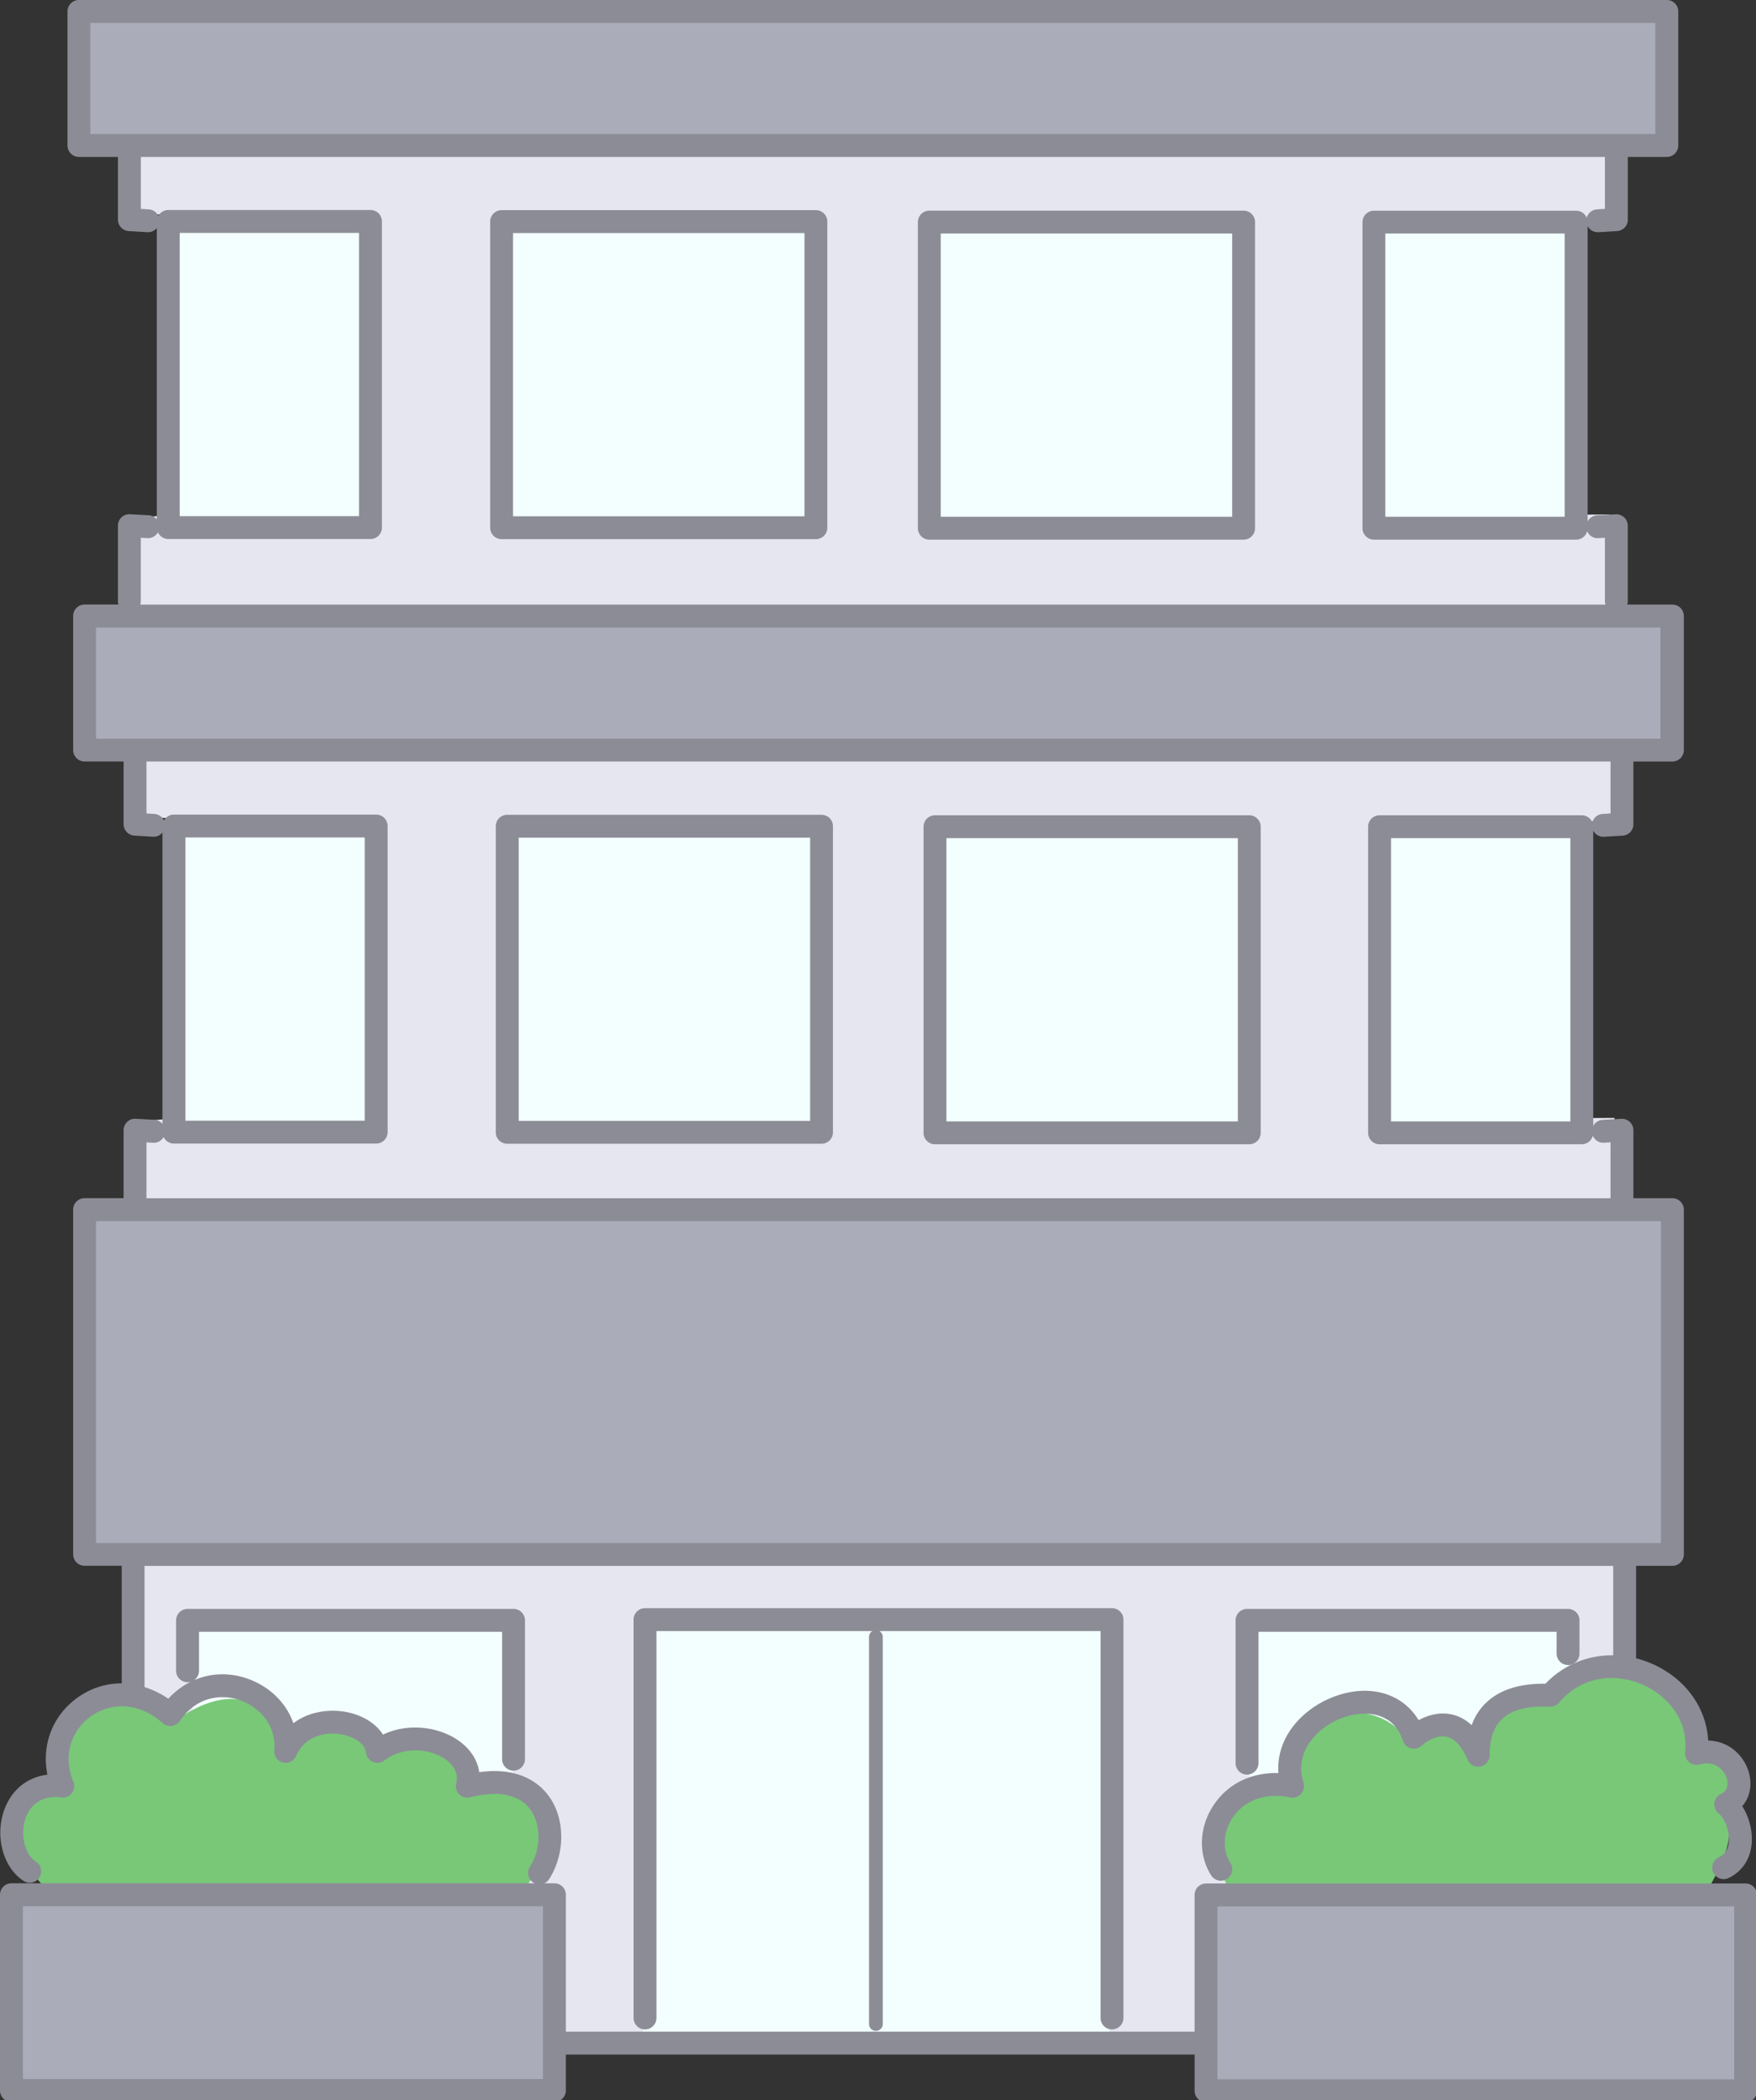 <svg xmlns="http://www.w3.org/2000/svg" viewBox="0 0 384 459" width="384" height="459">
<rect x="0" y="0" width="384" height="459" fill="#333333" stroke="none"/>
<defs>
<style>.cls-1{fill:#f3ffff}.cls-2{fill:#8c8c96}.cls-3{fill:#aaacb9}.cls-4{fill:#78c878}.cls-5{fill:#e6e6f0}</style>
</defs>
<g>
<g>
<path d="M353.06 268.82H30.12v-23.69l8.12-.74v-65.51l-8.12-.39v-15.64h322.94v16.06l-8.11 1.06v64.39l8.11-.04v24.5zM355.71 445.91H28.89L29.21 340h326.93l-.43 105.91z" class="cls-5"/>
<path d="M42.12 354.12h70v50.27h-70zM273.2 353.12h69.77v50.27H273.2zM38.22 180.61h43.4v67.76h-43.4zM110.86 180.59h67.77v66.76h-67.77zM204.01 179.84h69.77v67.76h-69.77zM301.5 181.05h43.47v66.76H301.5zM140.59 353.83h102v93.33h-102z" class="cls-1"/>
<path d="M269.96 414.82c-10.44-16.38-1.13-25.28 11.46-23.23-2.96-18.22 18.73-22.38 26.35-11.37 4.66-5.93 13.54-2.12 13.97 3.81 2.12-9.32 10.58-13.98 16.51-11.86 6.11-8.33 31.8-9.29 30.47 11.86 10.79-.77 11.43 6.35 8.04 11.44 3.39 4.66.03 11.62-2.96 16.94-7.62 13.56-7.87 24.92-7.87 24.92l-93.11-3.81-2.86-18.71ZM10.65 413.27c-3.39-2.97-16.08-17.37 2.54-21.6-2.96-18.22 11-25.42 24.12-14.83 14.39-11.01 24.12-4.24 24.97 8.47 8.46-12.71 18.2-7.62 19.47-1.27 7.2-4.66 22.86-2.12 20.74 8.05 17.78-1.27 20.74 5.93 13.12 19.49s-11.43 25.84-11.43 25.84l-93.11-3.81-.42-20.33Z" class="cls-4"/>
<path d="M18.7 134.59h344.52v28.81H18.7zM3.07 414.58h117.66v41.09H3.07zM19.85 264.93h344.52v73H19.85zM262.63 415.11h117.66v41.09H262.63z" class="cls-3"/>
<path d="M352.07 136.94H29.13v-23.68l8.11-.74V47l-8.11-.39V30.97h322.94v16.06l-8.12 1.06v64.39l8.12-.04v24.5z" class="cls-5"/>
<path d="M37.23 48.73h43.4v67.76h-43.4zM109.87 48.71h67.77v66.76h-67.77zM203.02 47.96h69.77v67.76h-69.77zM300.5 49.18h43.47v66.76H300.5z" class="cls-1"/>
<path d="M17.7 2.71h344.52v28.81H17.7z" class="cls-3"/>
</g>
<path d="M243.17 443.53a2.5 2.5 0 0 0 2.5-2.5v-87.06a2.5 2.5 0 0 0-2.5-2.5H141.05a2.5 2.5 0 0 0-2.5 2.5v87.06a2.5 2.5 0 0 0 5 0v-84.56h47.23a1.5 1.5 0 0 0-.74 1.29v84.59c0 .83.67 1.5 1.5 1.5s1.5-.67 1.5-1.5v-84.59c0-.55-.3-1.02-.74-1.29h48.37v84.56a2.5 2.5 0 0 0 2.5 2.5ZM342.9 363.89a2.5 2.5 0 0 0 2.5-2.5v-7.26a2.5 2.5 0 0 0-2.5-2.5h-70.2a2.5 2.5 0 0 0-2.5 2.5v31.21a2.5 2.5 0 0 0 5 0v-28.71h65.2v4.76a2.5 2.5 0 0 0 2.5 2.5Z" class="cls-2"/>
<path d="M381.73 411.64h-118a2.5 2.5 0 0 0-2.5 2.5v29.88H123.74V414.1a2.5 2.5 0 0 0-2.5-2.5h-2.23c.43-.19.81-.49 1.08-.92 3.53-5.54 3.52-13.14-.03-18.08-1.89-2.63-6.29-6.54-15.26-5.29-.4-2.78-2.1-5.32-4.89-7.15-4.14-2.72-10.61-3.7-16.15-1.06-1.67-2.58-4.82-4.48-8.71-5.05-3.36-.49-7.58.06-10.89 2.56-1.53-4.36-5.07-7.94-9.9-9.69-4.06-1.47-8.21-1.29-11.86.31.67-.45 1.12-1.21 1.12-2.08v-8.52h66.28v27.84a2.5 2.5 0 0 0 5 0v-30.34a2.5 2.5 0 0 0-2.5-2.5H41.01a2.5 2.5 0 0 0-2.5 2.5v11.02a2.5 2.5 0 0 0 2.5 2.5c.27 0 .52-.05.76-.13-1.82.89-3.5 2.14-4.96 3.74a19.41 19.41 0 0 0-5.2-2.54v-26.49h321.17v19.54c-5.54-.07-10.85 2.07-14.83 6.21-5.64-.07-9.98 1.31-12.94 4.13-1.42 1.35-2.48 2.99-3.19 4.92-1.29-1.19-2.73-1.97-4.33-2.33-2.81-.63-5.39.23-7.27 1.25-3.36-5.64-10.17-7.88-17.59-5.46-7.29 2.37-13.67 8.89-13.06 17.02-5.82-.17-10.87 2.22-14.02 6.77-3.35 4.84-3.62 10.96-.69 15.59.48.75 1.29 1.16 2.11 1.16.46 0 .92-.12 1.34-.39 1.17-.74 1.51-2.28.77-3.45-1.86-2.93-1.63-6.88.57-10.07 2.62-3.78 7.29-5.38 12.51-4.29.87.18 1.78-.11 2.37-.78s.79-1.59.52-2.44c-2.18-6.71 3.07-12.41 9.12-14.38 4.56-1.48 10.61-1 12.63 5.22.26.8.9 1.42 1.72 1.64.81.22 1.68.02 2.31-.53 1.42-1.25 3.62-2.43 5.56-1.99 2.18.49 3.69 3.01 4.56 5.03a2.496 2.496 0 0 0 4.79-.99c0-3.52.91-6.18 2.71-7.89 2.14-2.04 5.66-2.95 10.44-2.72.79.04 1.52-.28 2.02-.87 5.45-6.37 12.99-6.23 18.23-3.98 4.82 2.07 10.16 7.19 9.35 14.79-.09.82.23 1.62.86 2.16.62.54 1.47.73 2.26.52 3.35-.87 5.27.99 5.92 2.84.16.45.83 2.72-1.16 3.59a2.503 2.503 0 0 0-.6 4.21c1.35 1.13 2.58 3.99 2.27 6.47-.19 1.53-.91 2.58-2.2 3.2-1.24.6-1.77 2.09-1.17 3.34.6 1.25 2.09 1.77 3.34 1.17 2.82-1.35 4.6-3.87 5-7.09.36-2.91-.45-6.15-2.02-8.61 1.77-2.01 2.3-4.94 1.27-7.92-1.15-3.3-4.24-6.31-8.71-6.42-.42-7.26-5.05-13.67-12.42-16.84a22.83 22.83 0 0 0-3.35-1.14v-20.21h7.94a2.5 2.5 0 0 0 2.5-2.5v-75.34a2.5 2.5 0 0 0-2.5-2.5h-8.53v-14.86c0-.69-.28-1.34-.78-1.81s-1.17-.73-1.85-.68l-4.08.22c-.91.05-1.68.59-2.07 1.34v-64.54c.42.8 1.26 1.34 2.2 1.34h.16l4.08-.25a2.49 2.49 0 0 0 2.34-2.5v-13.7h8.53a2.5 2.5 0 0 0 2.5-2.5v-29.3a2.5 2.5 0 0 0-2.5-2.5h-9.88c.07-.23.12-.47.12-.72v-16.52c0-.69-.28-1.34-.78-1.81s-1.16-.72-1.85-.68l-4.08.22c-.91.05-1.68.59-2.07 1.34V49.41c.42.8 1.26 1.34 2.21 1.34h.16l4.08-.25a2.49 2.49 0 0 0 2.34-2.5V34.3h8.53a2.5 2.5 0 0 0 2.5-2.5V2.5a2.5 2.5 0 0 0-2.5-2.5H17.26a2.5 2.5 0 0 0-2.5 2.5v29.3a2.5 2.5 0 0 0 2.5 2.5h8.53V48c0 1.32 1.03 2.41 2.34 2.5l4.08.25h.16c.77 0 1.46-.36 1.92-.92v63.69c-.43-.52-1.06-.87-1.79-.91l-4.08-.22c-.69-.04-1.35.21-1.85.68-.5.47-.78 1.13-.78 1.81v16.52c0 .25.05.49.12.72H18.5a2.5 2.5 0 0 0-2.5 2.5v29.3a2.5 2.5 0 0 0 2.5 2.5h8.53v13.7c0 1.32 1.03 2.41 2.34 2.5l4.08.25h.16c.77 0 1.46-.36 1.92-.92v63.69c-.43-.52-1.06-.87-1.79-.91l-4.08-.22c-.69-.04-1.36.21-1.85.68-.5.47-.78 1.13-.78 1.81v14.86H18.5a2.5 2.5 0 0 0-2.5 2.5v75.34a2.5 2.5 0 0 0 2.5 2.5h8.12v25.7c-3.4-.01-6.75 1.02-9.71 3.15-5.44 3.91-7.85 10.35-6.54 16.8-4.42.57-7.82 3.28-9.43 7.69-2.11 5.8-.26 12.62 4.21 15.53 1.16.75 2.71.42 3.46-.73.75-1.16.42-2.71-.73-3.46-2.52-1.64-3.54-6.04-2.24-9.62.7-1.92 2.65-5.06 7.8-4.43.88.11 1.76-.26 2.3-.97.54-.71.66-1.65.31-2.47-2.73-6.55.33-11.78 3.79-14.26 3.74-2.68 9.84-3.71 15.76 1.48.54.47 1.25.69 1.96.6.71-.09 1.35-.48 1.75-1.07 3.75-5.51 9.31-5.96 13.26-4.53 4.06 1.47 7.93 5.41 7.4 10.92a2.5 2.5 0 0 0 4.78 1.24c1.87-4.29 6.18-5.28 9.59-4.78 3.13.46 5.48 2.14 5.71 4.08.11.89.69 1.66 1.51 2.01.83.35 1.78.22 2.49-.32 4.12-3.17 9.84-2.58 13.13-.42 1.26.83 3.28 2.63 2.58 5.42-.21.85.03 1.75.65 2.38.62.62 1.52.87 2.37.66 6.25-1.55 10.83-.61 13.23 2.73 2.36 3.29 2.31 8.65-.13 12.47-.74 1.16-.4 2.71.76 3.45.11.07.23.1.34.15H2.5a2.5 2.5 0 0 0-2.5 2.5v42.77a2.5 2.5 0 0 0 2.5 2.5h118.74a2.5 2.5 0 0 0 2.5-2.5v-7.85h137.49v7.91a2.5 2.5 0 0 0 2.5 2.5h118a2.5 2.5 0 0 0 2.5-2.5v-42.79a2.5 2.5 0 0 0-2.5-2.5ZM19.76 5h342.23v24.3H19.76V5Zm11.03 126.42v-13.89l1.45.08c.97.06 1.84-.47 2.3-1.26.4.85 1.26 1.45 2.26 1.45h44.22a2.5 2.5 0 0 0 2.5-2.5V48.4a2.5 2.5 0 0 0-2.5-2.5H36.8c-.94 0-1.75.52-2.17 1.29a2.499 2.499 0 0 0-2.09-1.43l-1.74-.11V34.3h320.16v11.35l-1.74.11c-1.09.07-1.97.83-2.24 1.83-.38-.9-1.27-1.54-2.31-1.54h-44.22a2.5 2.5 0 0 0-2.5 2.5v66.89a2.5 2.5 0 0 0 2.5 2.5h44.22c1.16 0 2.13-.79 2.41-1.86.39.95 1.34 1.6 2.43 1.53l1.45-.08v13.89c0 .25.05.49.12.72H30.67c.07-.23.12-.47.12-.72Zm8.51-18.62V50.9h39.22v61.9H39.3Zm302.86-61.76v61.9h-39.22v-61.9h39.22ZM21 137.14h342.22v24.3H21v-24.3Zm11.03 112.53 1.45.08c.99.07 1.85-.46 2.3-1.26.4.85 1.26 1.44 2.26 1.44h44.22a2.5 2.5 0 0 0 2.5-2.5v-66.9a2.5 2.5 0 0 0-2.5-2.5H38.03c-.94 0-1.75.52-2.17 1.29a2.499 2.499 0 0 0-2.09-1.43l-1.74-.11v-11.35h320.16v11.35l-1.74.11c-1.09.07-1.96.83-2.24 1.83-.38-.9-1.27-1.54-2.31-1.54h-44.22a2.5 2.5 0 0 0-2.5 2.5v66.9a2.5 2.5 0 0 0 2.5 2.5h44.22c1.16 0 2.13-.79 2.41-1.87.4.95 1.36 1.61 2.43 1.53l1.45-.08v12.22H32.03v-12.22Zm8.51-4.74v-61.9h39.22v61.9H40.53Zm302.87-61.75v61.9h-39.22v-61.9h39.22ZM21 266.89h342.22v70.34H21v-70.34Zm97.74 187.49H5v-37.77h113.74v37.77Zm260.49.06h-113v-37.79h113v37.79Z" class="cls-2"/>
<path d="M179.66 178.07h-68.74a2.5 2.5 0 0 0-2.5 2.5v66.9a2.5 2.5 0 0 0 2.5 2.5h68.73a2.5 2.5 0 0 0 2.5-2.5v-66.9a2.5 2.5 0 0 0-2.5-2.5Zm-2.5 66.9h-63.73v-61.9h63.73v61.9ZM273.19 178.18h-68.73a2.5 2.5 0 0 0-2.5 2.5v66.9a2.5 2.5 0 0 0 2.5 2.5h68.73a2.5 2.5 0 0 0 2.5-2.5v-66.9a2.5 2.5 0 0 0-2.5-2.5Zm-2.5 66.9h-63.73v-61.9h63.73v61.9ZM178.42 45.93h-68.73a2.5 2.5 0 0 0-2.5 2.5v66.9a2.5 2.5 0 0 0 2.5 2.5h68.73a2.5 2.5 0 0 0 2.5-2.5v-66.9a2.5 2.5 0 0 0-2.5-2.5Zm-2.5 66.9h-63.73v-61.9h63.73v61.9ZM271.95 46.04h-68.73a2.5 2.5 0 0 0-2.5 2.5v66.9a2.5 2.5 0 0 0 2.5 2.5h68.73a2.5 2.5 0 0 0 2.5-2.5v-66.9a2.5 2.5 0 0 0-2.5-2.5Zm-2.5 66.9h-63.73v-61.9h63.73v61.9Z" class="cls-2"/>
</g>
</svg>

